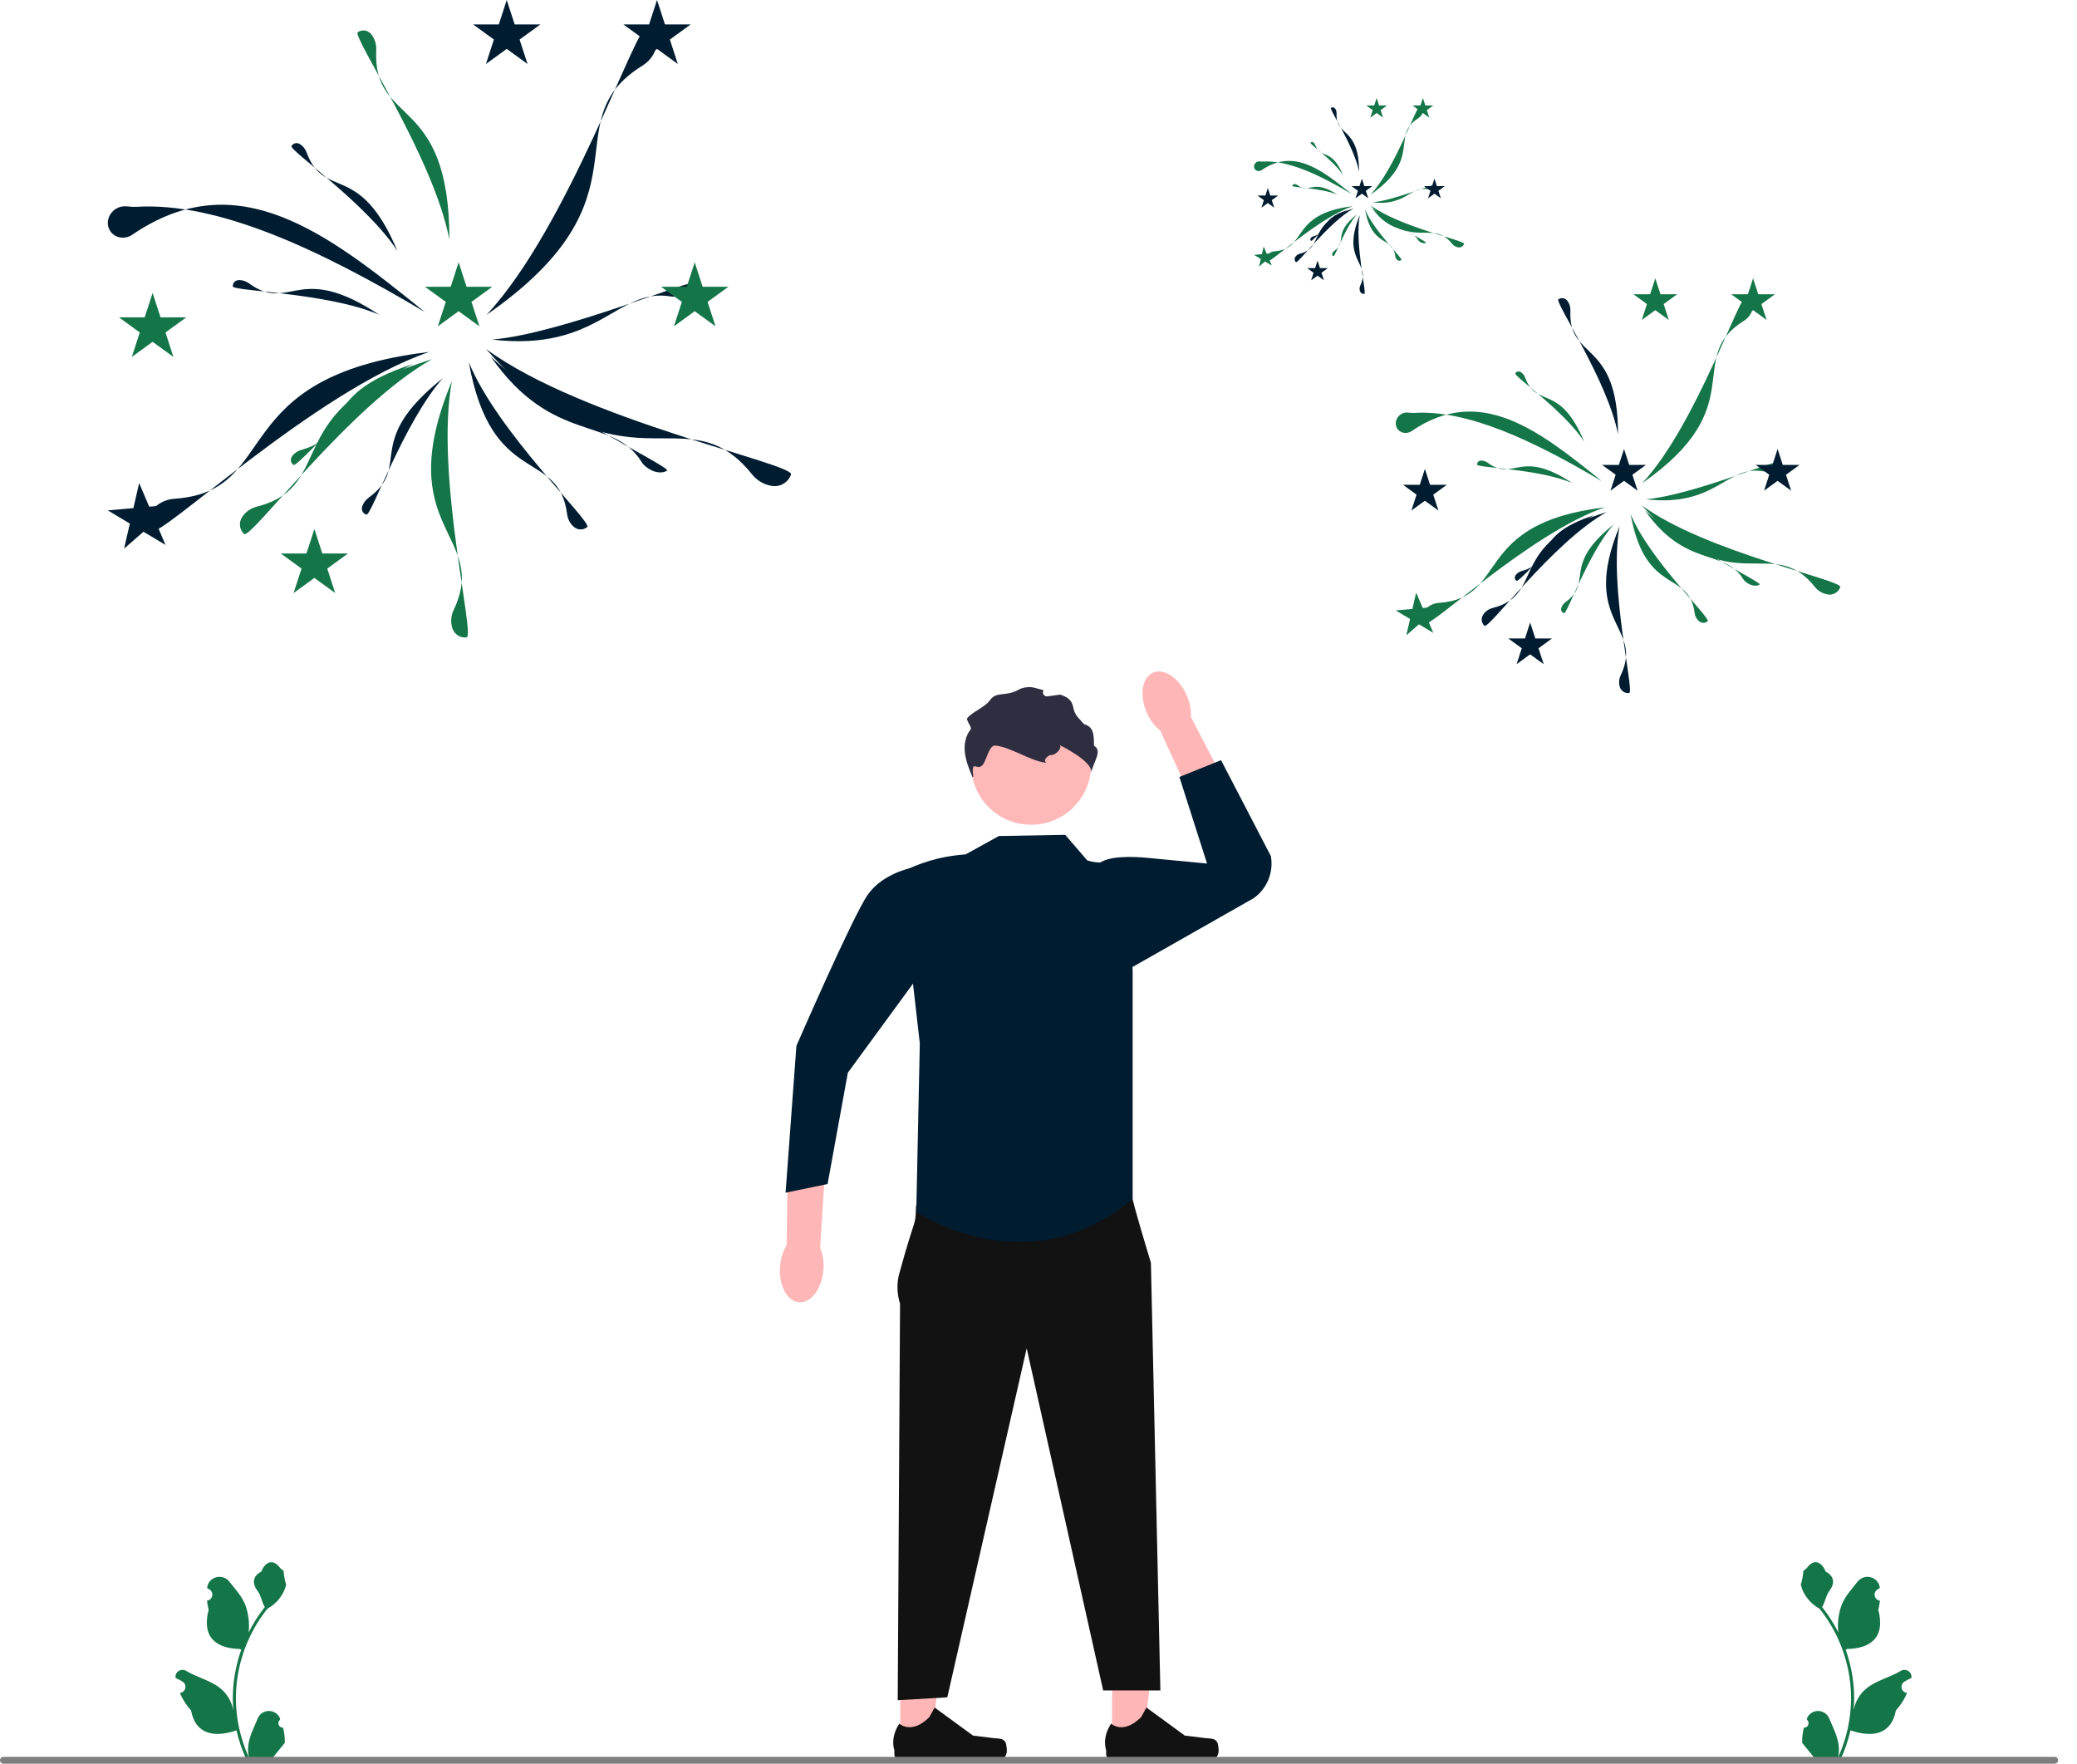 <svg width="106" height="90" viewBox="0 0 106 90" fill="none" xmlns="http://www.w3.org/2000/svg">
<g clip-path="url(#clip0_1967_27423)">
<path d="M14.447 88.161C14.239 88.174 14.123 87.915 14.281 87.763L14.297 87.701L14.291 87.686C14.079 87.182 13.363 87.185 13.153 87.69C12.967 88.138 12.73 88.587 12.672 89.061C12.646 89.27 12.657 89.483 12.704 89.688C12.268 88.736 12.039 87.696 12.039 86.65C12.039 86.388 12.053 86.125 12.082 85.863C12.107 85.648 12.14 85.435 12.183 85.224C12.416 84.083 12.921 82.996 13.65 82.088C14.001 81.897 14.293 81.598 14.469 81.239C14.533 81.109 14.582 80.97 14.606 80.828C14.566 80.834 14.455 80.226 14.486 80.189C14.43 80.105 14.331 80.063 14.27 79.981C13.968 79.572 13.552 79.643 13.335 80.199C12.871 80.433 12.867 80.821 13.152 81.194C13.332 81.432 13.357 81.753 13.516 82.007C13.5 82.028 13.483 82.049 13.466 82.07C13.167 82.454 12.908 82.867 12.689 83.301C12.751 82.819 12.66 82.237 12.505 81.863C12.328 81.436 11.996 81.077 11.704 80.708C11.353 80.265 10.634 80.458 10.572 81.02L10.571 81.036C10.614 81.061 10.656 81.087 10.698 81.114C10.935 81.271 10.853 81.638 10.572 81.681L10.566 81.682C10.582 81.838 10.608 81.993 10.648 82.145C10.273 83.594 11.082 84.121 12.236 84.145C12.262 84.158 12.287 84.171 12.312 84.184C12.195 84.513 12.102 84.851 12.033 85.194C11.97 85.496 11.927 85.802 11.903 86.109C11.873 86.497 11.876 86.886 11.908 87.273L11.906 87.26C11.823 86.833 11.592 86.435 11.256 86.16C10.756 85.749 10.049 85.597 9.509 85.267C9.249 85.108 8.916 85.313 8.961 85.614L8.963 85.629C9.044 85.662 9.122 85.699 9.198 85.742C9.241 85.766 9.284 85.792 9.325 85.82C9.562 85.976 9.48 86.343 9.2 86.387L9.193 86.388L9.18 86.39C9.318 86.717 9.51 87.021 9.751 87.283C9.985 88.548 10.991 88.668 12.067 88.299H12.068C12.185 88.812 12.357 89.312 12.578 89.79H14.402C14.408 89.769 14.414 89.748 14.42 89.728C14.252 89.739 14.082 89.729 13.915 89.698C14.051 89.532 14.186 89.365 14.321 89.199C14.325 89.195 14.327 89.192 14.33 89.189C14.399 89.104 14.468 89.02 14.536 88.935C14.541 88.674 14.509 88.414 14.447 88.161Z" fill="#147648"/>
<path d="M92.061 88.161C92.27 88.174 92.385 87.915 92.227 87.763L92.211 87.701L92.218 87.686C92.429 87.182 93.145 87.185 93.355 87.69C93.541 88.138 93.778 88.587 93.836 89.061C93.862 89.27 93.851 89.483 93.804 89.688C94.24 88.736 94.47 87.696 94.47 86.65C94.47 86.388 94.455 86.125 94.426 85.863C94.402 85.648 94.368 85.435 94.325 85.224C94.092 84.083 93.587 82.996 92.858 82.088C92.508 81.897 92.215 81.598 92.039 81.239C91.975 81.109 91.926 80.97 91.902 80.828C91.942 80.834 92.053 80.226 92.023 80.189C92.078 80.105 92.178 80.063 92.238 79.981C92.54 79.572 92.956 79.643 93.173 80.199C93.637 80.433 93.641 80.821 93.356 81.194C93.175 81.432 93.151 81.753 92.992 82.007C93.008 82.028 93.025 82.049 93.041 82.07C93.341 82.454 93.6 82.867 93.819 83.301C93.757 82.819 93.848 82.237 94.004 81.863C94.18 81.436 94.512 81.077 94.804 80.708C95.155 80.265 95.874 80.458 95.936 81.02L95.938 81.036C95.894 81.061 95.852 81.087 95.81 81.114C95.573 81.271 95.655 81.638 95.936 81.681L95.942 81.682C95.926 81.838 95.9 81.993 95.86 82.145C96.235 83.594 95.426 84.121 94.272 84.145C94.246 84.158 94.221 84.171 94.196 84.184C94.313 84.513 94.406 84.851 94.475 85.194C94.538 85.496 94.581 85.802 94.605 86.109C94.635 86.497 94.632 86.886 94.6 87.273L94.602 87.26C94.685 86.833 94.916 86.435 95.252 86.16C95.752 85.749 96.459 85.597 96.999 85.267C97.259 85.108 97.592 85.313 97.547 85.614L97.545 85.629C97.464 85.662 97.386 85.699 97.31 85.742C97.267 85.766 97.224 85.792 97.183 85.82C96.946 85.976 97.028 86.343 97.308 86.387L97.315 86.388L97.328 86.39C97.19 86.717 96.998 87.021 96.757 87.283C96.523 88.548 95.517 88.668 94.441 88.299H94.44C94.323 88.812 94.151 89.312 93.93 89.79H92.106C92.1 89.769 92.094 89.748 92.088 89.728C92.257 89.739 92.427 89.729 92.593 89.698C92.457 89.532 92.322 89.365 92.187 89.199C92.183 89.195 92.181 89.192 92.178 89.189C92.109 89.104 92.04 89.02 91.972 88.935C91.967 88.674 91.999 88.414 92.061 88.161Z" fill="#147648"/>
<path d="M56.756 88.934L58.321 88.934L59.066 82.897L56.756 82.897L56.756 88.934Z" fill="#FFB6B6"/>
<path d="M62.119 88.899C62.168 88.981 62.194 89.246 62.194 89.341C62.194 89.635 61.956 89.873 61.663 89.873H56.815C56.615 89.873 56.453 89.71 56.453 89.51V89.308C56.453 89.308 56.213 88.702 56.707 87.954C56.707 87.954 57.32 88.54 58.237 87.623L58.508 87.133L60.465 88.564L61.55 88.698C61.787 88.727 61.997 88.693 62.119 88.899Z" fill="#121212"/>
<path d="M45.948 88.934L47.513 88.934L48.257 82.897L45.947 82.897L45.948 88.934Z" fill="#FFB6B6"/>
<path d="M51.311 88.899C51.359 88.981 51.385 89.246 51.385 89.341C51.385 89.635 51.147 89.873 50.854 89.873H46.007C45.806 89.873 45.644 89.71 45.644 89.51V89.308C45.644 89.308 45.404 88.702 45.898 87.954C45.898 87.954 46.512 88.54 47.428 87.623L47.699 87.133L49.656 88.564L50.741 88.698C50.978 88.727 51.189 88.693 51.311 88.899Z" fill="#121212"/>
<path d="M0.175 90H104.862C104.958 90 105.037 89.922 105.037 89.825C105.037 89.729 104.958 89.65 104.862 89.65H0.175C0.078 89.65 0 89.729 0 89.825C0 89.922 0.078 90 0.175 90Z" fill="#7E7E7E"/>
<path d="M57.224 60.42L57.804 61.184C57.804 61.184 57.857 61.54 58.737 64.443L59.22 86.261H56.3L52.397 68.804L48.346 86.612L45.815 86.761L45.934 66.52C45.934 66.52 45.667 65.816 45.894 64.991C46.762 61.832 46.712 62.664 46.747 61.583C46.793 60.212 57.224 60.42 57.224 60.42Z" fill="#121212"/>
<path d="M52.623 42.086C54.315 42.086 55.686 40.714 55.686 39.022C55.686 37.33 54.315 35.958 52.623 35.958C50.93 35.958 49.559 37.33 49.559 39.022C49.559 40.714 50.93 42.086 52.623 42.086Z" fill="#FEB8B8"/>
<path d="M50.975 42.662L49.279 43.599C47.865 43.701 46.851 44.078 45.949 44.531L46.943 53.247L46.762 61.831C46.762 61.831 52.4 65.693 57.805 61.183V49.519L57.552 44.88C57.522 44.339 57.044 43.919 56.507 43.99C56.2 44.031 55.847 44.023 55.486 43.903L54.364 42.601L50.975 42.662Z" fill="#001C30"/>
<path d="M60.561 35.472C60.732 35.858 60.801 36.25 60.779 36.59L62.639 40.161L60.915 40.996L59.213 37.285C58.946 37.073 58.702 36.758 58.531 36.372C58.14 35.492 58.278 34.576 58.839 34.327C59.399 34.079 60.17 34.591 60.561 35.472Z" fill="#FFB6B6"/>
<path d="M55.486 43.903L56 44.138C56.471 43.632 57.889 43.712 58.577 43.777L61.602 44.066L60.19 39.647L62.316 38.791L64.857 43.681C65.01 44.51 64.666 45.353 63.975 45.837L57.492 49.519L56.739 44.476L55.486 43.903Z" fill="#001C30"/>
<path d="M39.809 64.629C39.841 64.209 39.966 63.83 40.147 63.541L40.202 59.516L42.116 59.598L41.855 63.673C41.99 63.986 42.055 64.379 42.023 64.799C41.949 65.76 41.394 66.501 40.782 66.454C40.171 66.407 39.735 65.59 39.809 64.629Z" fill="#FFB6B6"/>
<path d="M47.368 45.633L46.488 44.296C46.488 44.296 45.053 44.57 44.29 45.652C43.528 46.734 40.645 53.37 40.645 53.37L40.092 60.862L42.236 60.42L43.27 54.739L46.596 50.193L47.368 45.633Z" fill="#001C30"/>
<path d="M55.687 39.428C55.803 38.844 54.027 37.994 54.03 37.995C54.305 38.083 53.872 38.588 53.589 38.529C53.589 38.529 53.172 38.74 53.399 38.923C52.618 38.856 51.574 38.113 50.792 38.046C50.478 38.018 50.356 38.776 50.158 39.022C49.859 39.398 49.56 38.65 49.67 39.647H49.626C49.462 39.253 49.299 38.853 49.246 38.431C49.194 38.008 49.267 37.553 49.536 37.223C49.626 37.111 49.275 36.744 49.369 36.637C49.67 36.292 50.252 36.103 50.52 35.734C50.875 35.245 51.279 35.59 52.017 35.178C52.211 35.071 52.546 35.032 52.76 35.088L53.26 35.218C53.163 35.365 53.283 35.557 53.458 35.534L54.109 35.445C54.354 35.524 54.588 35.641 54.698 35.866C54.765 36 54.777 36.156 54.828 36.297C54.923 36.557 55.146 36.744 55.325 36.953C55.805 37.093 55.831 37.452 55.831 38.054C56.279 38.305 55.812 38.867 55.687 39.428Z" fill="#2F2E41"/>
<path d="M5.55 11.108C5.689 10.716 6.078 10.485 6.474 10.53C6.639 10.548 6.804 10.563 6.97 10.553C11.104 10.31 16.225 12.677 21.677 15.919C16.686 11.881 12.119 8.309 6.747 11.98C6.363 12.242 5.82 12.15 5.596 11.742C5.507 11.578 5.474 11.382 5.528 11.18C5.534 11.156 5.542 11.132 5.55 11.108Z" fill="#001C30"/>
<path d="M33.125 1.423C33.465 1.64 33.606 2.053 33.492 2.422L33.479 2.463C33.365 2.833 33.117 3.144 32.789 3.348C28.088 6.275 33.531 10.02 24.83 16.066C29.043 11.557 32.509 1.117 33.035 1.373C33.066 1.388 33.096 1.404 33.125 1.423Z" fill="#001C30"/>
<path d="M40.331 24.309C40.156 24.673 39.762 24.862 39.383 24.793L39.34 24.785C38.959 24.716 38.621 24.506 38.379 24.204C34.915 19.884 31.842 25.733 24.807 17.811C29.783 21.46 40.562 23.662 40.37 24.215C40.359 24.247 40.346 24.278 40.331 24.309Z" fill="#001C30"/>
<path d="M33.999 24.039C33.819 24.14 33.528 24.125 33.293 24.017L33.266 24.005C33.03 23.896 32.848 23.743 32.745 23.576C31.268 21.183 28.203 22.736 25.049 18.201C27.634 20.667 34.267 23.844 34.042 24.012C34.029 24.022 34.014 24.031 33.999 24.039Z" fill="#001C30"/>
<path d="M35.421 14.497C35.377 14.699 35.173 14.907 34.936 15.011L34.909 15.023C34.672 15.127 34.436 15.162 34.243 15.129C31.473 14.649 30.603 17.973 25.117 17.328C28.677 17.027 35.452 14.167 35.429 14.447C35.428 14.463 35.425 14.48 35.421 14.497Z" fill="#001C30"/>
<path d="M7.702 26.993C7.503 26.641 7.573 26.211 7.846 25.939L7.877 25.908C8.151 25.635 8.516 25.477 8.902 25.451C14.427 25.075 11.38 19.212 21.901 17.96C16.064 19.962 8.102 27.552 7.757 27.079C7.737 27.052 7.719 27.023 7.702 26.993Z" fill="#001C30"/>
<path d="M29.922 26.93C29.717 27.066 29.455 27.039 29.28 26.88L29.261 26.862C29.085 26.703 28.976 26.483 28.945 26.245C28.504 22.84 25.088 24.947 23.926 18.484C25.359 22.021 30.243 26.661 29.971 26.892C29.956 26.905 29.939 26.918 29.922 26.93Z" fill="#001C30"/>
<path d="M23.734 32.529C23.421 32.532 23.157 32.321 23.078 32.032L23.069 32C22.99 31.71 23.023 31.402 23.152 31.129C25.007 27.224 19.892 27.085 23.063 19.446C22.185 24.178 24.263 32.468 23.813 32.524C23.787 32.527 23.761 32.529 23.734 32.529Z" fill="#147648"/>
<path d="M12.403 27.193C12.201 26.953 12.195 26.616 12.367 26.371L12.386 26.343C12.559 26.097 12.817 25.926 13.11 25.852C17.3 24.788 14.144 20.762 22.05 18.33C17.846 20.673 12.788 27.561 12.457 27.25C12.438 27.232 12.42 27.213 12.403 27.193Z" fill="#147648"/>
<path d="M14.944 23.696C14.816 23.577 14.813 23.398 14.922 23.26L14.934 23.244C15.044 23.106 15.208 23.004 15.393 22.953C18.051 22.213 16.055 20.199 21.068 18.578C18.401 19.999 15.187 23.876 14.978 23.724C14.966 23.716 14.955 23.706 14.944 23.696Z" fill="#147648"/>
<path d="M18.661 26.244C18.5 26.178 18.433 26.011 18.487 25.844L18.493 25.825C18.547 25.657 18.665 25.504 18.821 25.391C21.049 23.765 18.472 22.58 22.596 19.301C20.599 21.569 18.952 26.328 18.703 26.259C18.689 26.255 18.675 26.25 18.661 26.244Z" fill="#001C30"/>
<path d="M7.789 14.948L8.194 16.195H9.506L8.445 16.966L8.85 18.213L7.789 17.443L6.728 18.213L7.133 16.966L6.072 16.195H7.384L7.789 14.948Z" fill="#147648"/>
<path d="M25.861 0L26.266 1.247H27.578L26.517 2.018L26.922 3.265L25.861 2.494L24.8 3.265L25.206 2.018L24.145 1.247H25.456L25.861 0Z" fill="#001C30"/>
<path d="M35.455 13.387L35.86 14.634H37.172L36.111 15.405L36.516 16.652L35.455 15.881L34.394 16.652L34.799 15.405L33.738 14.634H35.05L35.455 13.387Z" fill="#147648"/>
<path d="M16.045 26.996L16.45 28.243H17.761L16.701 29.014L17.106 30.261L16.045 29.491L14.984 30.261L15.389 29.014L14.328 28.243H15.639L16.045 26.996Z" fill="#147648"/>
<path d="M23.406 13.387L23.811 14.634H25.123L24.062 15.405L24.467 16.652L23.406 15.881L22.345 16.652L22.75 15.405L21.689 14.634H23.001L23.406 13.387Z" fill="#147648"/>
<path d="M33.531 0L33.936 1.247H35.248L34.187 2.018L34.592 3.265L33.531 2.494L32.47 3.265L32.875 2.018L31.814 1.247H33.126L33.531 0Z" fill="#001C30"/>
<path d="M7.102 24.649L7.616 25.856L8.922 25.74L7.933 26.602L8.447 27.808L7.322 27.134L6.333 27.996L6.627 26.718L5.502 26.044L6.808 25.928L7.102 24.649Z" fill="#001C30"/>
<path d="M18.32 1.607C18.557 1.49 18.823 1.569 18.973 1.78L18.99 1.804C19.141 2.015 19.213 2.283 19.201 2.557C19.02 6.478 22.942 4.725 22.935 12.227C22.116 7.977 17.938 1.851 18.262 1.64C18.281 1.628 18.3 1.617 18.32 1.607Z" fill="#147648"/>
<path d="M14.901 7.418C15.006 7.287 15.178 7.269 15.318 7.362L15.334 7.372C15.475 7.465 15.586 7.612 15.649 7.784C16.561 10.245 18.346 8.185 20.284 12.809C18.716 10.395 14.746 7.664 14.876 7.453C14.884 7.441 14.892 7.429 14.901 7.418Z" fill="#001C30"/>
<path d="M11.882 14.572C11.896 14.405 12.03 14.294 12.198 14.293L12.217 14.293C12.385 14.292 12.559 14.352 12.707 14.46C14.834 15.999 15.171 13.294 19.354 16.061C16.708 14.926 11.89 14.863 11.881 14.615C11.881 14.601 11.881 14.586 11.882 14.572Z" fill="#001C30"/>
<path d="M71.264 21.43C71.354 21.175 71.608 21.025 71.865 21.054C71.972 21.066 72.08 21.076 72.188 21.069C74.878 20.911 78.21 22.451 81.756 24.561C78.51 21.933 75.538 19.609 72.043 21.998C71.793 22.168 71.439 22.108 71.294 21.843C71.236 21.736 71.215 21.608 71.249 21.477C71.253 21.461 71.258 21.446 71.264 21.43Z" fill="#147648"/>
<path d="M89.205 15.128C89.427 15.27 89.518 15.539 89.444 15.778L89.436 15.805C89.362 16.046 89.201 16.248 88.987 16.381C85.928 18.285 89.47 20.722 83.809 24.656C86.55 21.722 88.805 14.929 89.147 15.096C89.167 15.105 89.186 15.116 89.205 15.128Z" fill="#147648"/>
<path d="M93.894 30.02C93.78 30.257 93.523 30.379 93.277 30.334L93.249 30.329C93.001 30.284 92.781 30.148 92.624 29.951C90.37 27.14 88.371 30.946 83.793 25.792C87.031 28.166 94.044 29.598 93.919 29.958C93.912 29.979 93.903 29.999 93.894 30.02Z" fill="#147648"/>
<path d="M89.775 29.843C89.657 29.909 89.468 29.899 89.315 29.829L89.298 29.821C89.144 29.75 89.025 29.651 88.958 29.542C87.998 27.985 86.003 28.995 83.951 26.045C85.633 27.649 89.949 29.716 89.802 29.826C89.794 29.832 89.784 29.838 89.775 29.843Z" fill="#147648"/>
<path d="M90.7 23.636C90.671 23.767 90.539 23.903 90.385 23.97L90.367 23.978C90.213 24.046 90.059 24.069 89.933 24.047C88.131 23.735 87.565 25.898 83.996 25.478C86.312 25.282 90.721 23.421 90.705 23.603C90.704 23.614 90.703 23.625 90.7 23.636Z" fill="#147648"/>
<path d="M72.664 31.766C72.534 31.537 72.58 31.257 72.758 31.08L72.778 31.06C72.956 30.883 73.194 30.78 73.445 30.763C77.04 30.518 75.057 26.703 81.903 25.889C78.105 27.191 72.924 32.13 72.7 31.822C72.687 31.804 72.675 31.786 72.664 31.766Z" fill="#147648"/>
<path d="M87.12 31.724C86.987 31.813 86.816 31.795 86.703 31.692L86.69 31.68C86.576 31.577 86.505 31.434 86.485 31.279C86.198 29.064 83.975 30.435 83.219 26.23C84.151 28.53 87.329 31.55 87.152 31.7C87.142 31.709 87.131 31.717 87.12 31.724Z" fill="#147648"/>
<path d="M83.093 35.368C82.889 35.369 82.718 35.233 82.666 35.045L82.661 35.023C82.609 34.835 82.63 34.634 82.715 34.457C83.921 31.916 80.594 31.826 82.656 26.855C82.085 29.934 83.438 35.328 83.144 35.364C83.127 35.366 83.11 35.368 83.093 35.368Z" fill="#001C30"/>
<path d="M75.722 31.895C75.591 31.739 75.587 31.52 75.699 31.361L75.712 31.343C75.824 31.183 75.992 31.071 76.182 31.023C78.909 30.331 76.856 27.711 81.999 26.129C79.264 27.653 75.973 32.135 75.758 31.933C75.745 31.921 75.733 31.909 75.722 31.895Z" fill="#001C30"/>
<path d="M77.376 29.621C77.293 29.543 77.29 29.427 77.361 29.337L77.37 29.327C77.441 29.237 77.547 29.171 77.668 29.137C79.397 28.656 78.099 27.346 81.36 26.291C79.625 27.216 77.534 29.738 77.398 29.639C77.39 29.634 77.383 29.628 77.376 29.621Z" fill="#001C30"/>
<path d="M79.795 31.279C79.69 31.235 79.647 31.127 79.682 31.018L79.686 31.006C79.721 30.896 79.798 30.797 79.899 30.723C81.349 29.665 79.672 28.895 82.355 26.761C81.056 28.236 79.984 31.333 79.822 31.288C79.813 31.285 79.804 31.282 79.795 31.279Z" fill="#147648"/>
<path d="M72.72 23.929L72.984 24.74H73.837L73.147 25.242L73.411 26.053L72.72 25.552L72.03 26.053L72.294 25.242L71.603 24.74H72.457L72.72 23.929Z" fill="#001C30"/>
<path d="M84.478 14.203L84.742 15.015H85.595L84.905 15.516L85.168 16.328L84.478 15.826L83.788 16.328L84.052 15.516L83.361 15.015H84.215L84.478 14.203Z" fill="#147648"/>
<path d="M90.72 22.913L90.984 23.725H91.837L91.147 24.226L91.411 25.038L90.72 24.536L90.03 25.038L90.294 24.226L89.603 23.725H90.457L90.72 22.913Z" fill="#001C30"/>
<path d="M78.091 31.768L78.355 32.579H79.208L78.518 33.081L78.782 33.892L78.091 33.391L77.401 33.892L77.665 33.081L76.975 32.579H77.828L78.091 31.768Z" fill="#001C30"/>
<path d="M82.882 22.913L83.146 23.725H83.999L83.309 24.226L83.573 25.038L82.882 24.536L82.192 25.038L82.456 24.226L81.766 23.725H82.619L82.882 22.913Z" fill="#001C30"/>
<path d="M89.469 14.203L89.732 15.015H90.585L89.895 15.516L90.159 16.328L89.469 15.826L88.778 16.328L89.042 15.516L88.352 15.015H89.205L89.469 14.203Z" fill="#147648"/>
<path d="M72.273 30.241L72.608 31.026L73.457 30.951L72.814 31.511L73.149 32.296L72.417 31.858L71.773 32.418L71.964 31.587L71.232 31.148L72.082 31.073L72.273 30.241Z" fill="#147648"/>
<path d="M79.573 15.249C79.727 15.173 79.9 15.224 79.998 15.362L80.009 15.377C80.107 15.515 80.154 15.689 80.146 15.867C80.028 18.418 82.58 17.278 82.576 22.159C82.042 19.393 79.324 15.408 79.535 15.271C79.547 15.263 79.56 15.255 79.573 15.249Z" fill="#001C30"/>
<path d="M77.348 19.029C77.416 18.944 77.528 18.933 77.62 18.993L77.63 19C77.722 19.06 77.794 19.155 77.835 19.267C78.428 20.869 79.589 19.528 80.85 22.537C79.83 20.966 77.247 19.19 77.332 19.052C77.337 19.044 77.342 19.037 77.348 19.029Z" fill="#147648"/>
<path d="M75.384 23.685C75.393 23.576 75.48 23.504 75.589 23.503L75.601 23.503C75.711 23.502 75.824 23.542 75.921 23.612C77.304 24.613 77.524 22.853 80.245 24.653C78.524 23.915 75.389 23.874 75.383 23.712C75.383 23.703 75.383 23.694 75.384 23.685Z" fill="#147648"/>
<path d="M64.015 8.415C64.058 8.294 64.177 8.223 64.299 8.237C64.35 8.243 64.4 8.247 64.451 8.244C65.722 8.169 67.296 8.897 68.972 9.894C67.438 8.652 66.034 7.554 64.383 8.683C64.265 8.763 64.098 8.735 64.029 8.61C64.001 8.559 63.992 8.499 64.008 8.437C64.01 8.429 64.012 8.422 64.015 8.415Z" fill="#147648"/>
<path d="M72.491 5.437C72.596 5.503 72.639 5.631 72.604 5.744L72.6 5.757C72.565 5.87 72.489 5.966 72.388 6.029C70.943 6.928 72.616 8.08 69.941 9.938C71.237 8.552 72.302 5.343 72.464 5.421C72.473 5.426 72.482 5.431 72.491 5.437Z" fill="#147648"/>
<path d="M74.708 12.473C74.654 12.585 74.533 12.643 74.416 12.622L74.403 12.619C74.286 12.598 74.182 12.534 74.108 12.441C73.043 11.113 72.098 12.911 69.936 10.476C71.465 11.597 74.779 12.274 74.72 12.444C74.716 12.454 74.713 12.463 74.708 12.473Z" fill="#147648"/>
<path d="M72.761 12.389C72.706 12.42 72.616 12.416 72.544 12.383L72.536 12.379C72.463 12.345 72.407 12.298 72.376 12.247C71.922 11.511 70.979 11.989 70.01 10.595C70.805 11.353 72.844 12.329 72.774 12.381C72.77 12.384 72.766 12.387 72.761 12.389Z" fill="#147648"/>
<path d="M73.199 9.457C73.185 9.519 73.123 9.583 73.05 9.615L73.041 9.618C72.968 9.651 72.896 9.661 72.837 9.651C71.985 9.503 71.718 10.525 70.031 10.327C71.126 10.235 73.208 9.355 73.201 9.441C73.201 9.446 73.2 9.452 73.199 9.457Z" fill="#147648"/>
<path d="M64.676 13.298C64.615 13.19 64.636 13.058 64.72 12.974L64.73 12.965C64.814 12.881 64.926 12.832 65.045 12.824C66.743 12.709 65.806 10.906 69.041 10.521C67.246 11.137 64.799 13.47 64.693 13.325C64.686 13.316 64.681 13.308 64.676 13.298Z" fill="#147648"/>
<path d="M71.507 13.279C71.444 13.321 71.364 13.312 71.31 13.264L71.304 13.258C71.25 13.209 71.217 13.142 71.207 13.068C71.072 12.022 70.022 12.669 69.664 10.683C70.105 11.77 71.606 13.196 71.522 13.267C71.518 13.271 71.513 13.275 71.507 13.279Z" fill="#147648"/>
<path d="M69.603 14.999C69.507 15 69.426 14.935 69.402 14.847L69.399 14.837C69.375 14.748 69.385 14.653 69.424 14.569C69.995 13.368 68.422 13.326 69.397 10.977C69.127 12.432 69.766 14.98 69.628 14.998C69.62 14.999 69.612 14.999 69.603 14.999Z" fill="#001C30"/>
<path d="M66.121 13.359C66.059 13.286 66.057 13.182 66.11 13.107L66.116 13.098C66.169 13.023 66.248 12.97 66.338 12.947C67.627 12.62 66.656 11.382 69.087 10.635C67.794 11.355 66.239 13.473 66.138 13.377C66.132 13.371 66.126 13.366 66.121 13.359Z" fill="#001C30"/>
<path d="M66.902 12.284C66.863 12.248 66.862 12.193 66.895 12.15L66.899 12.145C66.933 12.103 66.983 12.072 67.04 12.056C67.857 11.829 67.243 11.209 68.785 10.711C67.965 11.148 66.977 12.34 66.912 12.293C66.909 12.29 66.905 12.287 66.902 12.284Z" fill="#001C30"/>
<path d="M68.045 13.068C67.996 13.048 67.975 12.996 67.992 12.945L67.994 12.939C68.01 12.888 68.047 12.841 68.094 12.806C68.779 12.306 67.987 11.942 69.255 10.934C68.641 11.631 68.135 13.094 68.058 13.073C68.054 13.071 68.05 13.07 68.045 13.068Z" fill="#147648"/>
<path d="M64.704 9.595L64.828 9.978H65.231L64.905 10.215L65.03 10.598L64.704 10.361L64.377 10.598L64.502 10.215L64.176 9.978H64.579L64.704 9.595Z" fill="#001C30"/>
<path d="M70.258 5L70.383 5.383H70.786L70.46 5.62L70.584 6.004L70.258 5.767L69.932 6.004L70.057 5.62L69.731 5.383H70.134L70.258 5Z" fill="#147648"/>
<path d="M73.207 9.115L73.332 9.499H73.735L73.409 9.736L73.534 10.119L73.207 9.882L72.881 10.119L73.006 9.736L72.68 9.499H73.083L73.207 9.115Z" fill="#001C30"/>
<path d="M67.241 13.299L67.365 13.682H67.768L67.442 13.919L67.567 14.303L67.241 14.066L66.915 14.303L67.039 13.919L66.713 13.682H67.116L67.241 13.299Z" fill="#001C30"/>
<path d="M69.504 9.115L69.629 9.499H70.032L69.706 9.736L69.83 10.119L69.504 9.882L69.178 10.119L69.303 9.736L68.977 9.499H69.38L69.504 9.115Z" fill="#001C30"/>
<path d="M72.618 5L72.742 5.383H73.145L72.819 5.62L72.944 6.004L72.618 5.767L72.291 6.004L72.416 5.62L72.09 5.383H72.493L72.618 5Z" fill="#147648"/>
<path d="M64.492 12.578L64.65 12.949L65.051 12.913L64.747 13.178L64.905 13.549L64.559 13.342L64.256 13.607L64.346 13.214L64 13.007L64.402 12.971L64.492 12.578Z" fill="#147648"/>
<path d="M67.941 5.494C68.014 5.458 68.096 5.482 68.142 5.547L68.147 5.555C68.194 5.62 68.216 5.702 68.212 5.786C68.157 6.992 69.362 6.453 69.36 8.759C69.108 7.452 67.824 5.569 67.924 5.504C67.929 5.501 67.935 5.497 67.941 5.494Z" fill="#001C30"/>
<path d="M66.889 7.28C66.922 7.24 66.975 7.234 67.018 7.263L67.023 7.266C67.066 7.295 67.1 7.34 67.12 7.393C67.4 8.149 67.948 7.516 68.544 8.938C68.062 8.195 66.842 7.356 66.882 7.291C66.884 7.287 66.887 7.284 66.889 7.28Z" fill="#147648"/>
<path d="M65.961 9.479C65.966 9.428 66.007 9.394 66.058 9.394L66.064 9.394C66.116 9.393 66.169 9.412 66.215 9.445C66.869 9.918 66.972 9.087 68.258 9.937C67.445 9.588 65.964 9.569 65.961 9.493C65.961 9.488 65.961 9.484 65.961 9.479Z" fill="#147648"/>
</g>
<defs>
<clipPath id="clip0_1967_27423">
<rect width="105.037" height="90" fill="white"/>
</clipPath>
</defs>
</svg>

